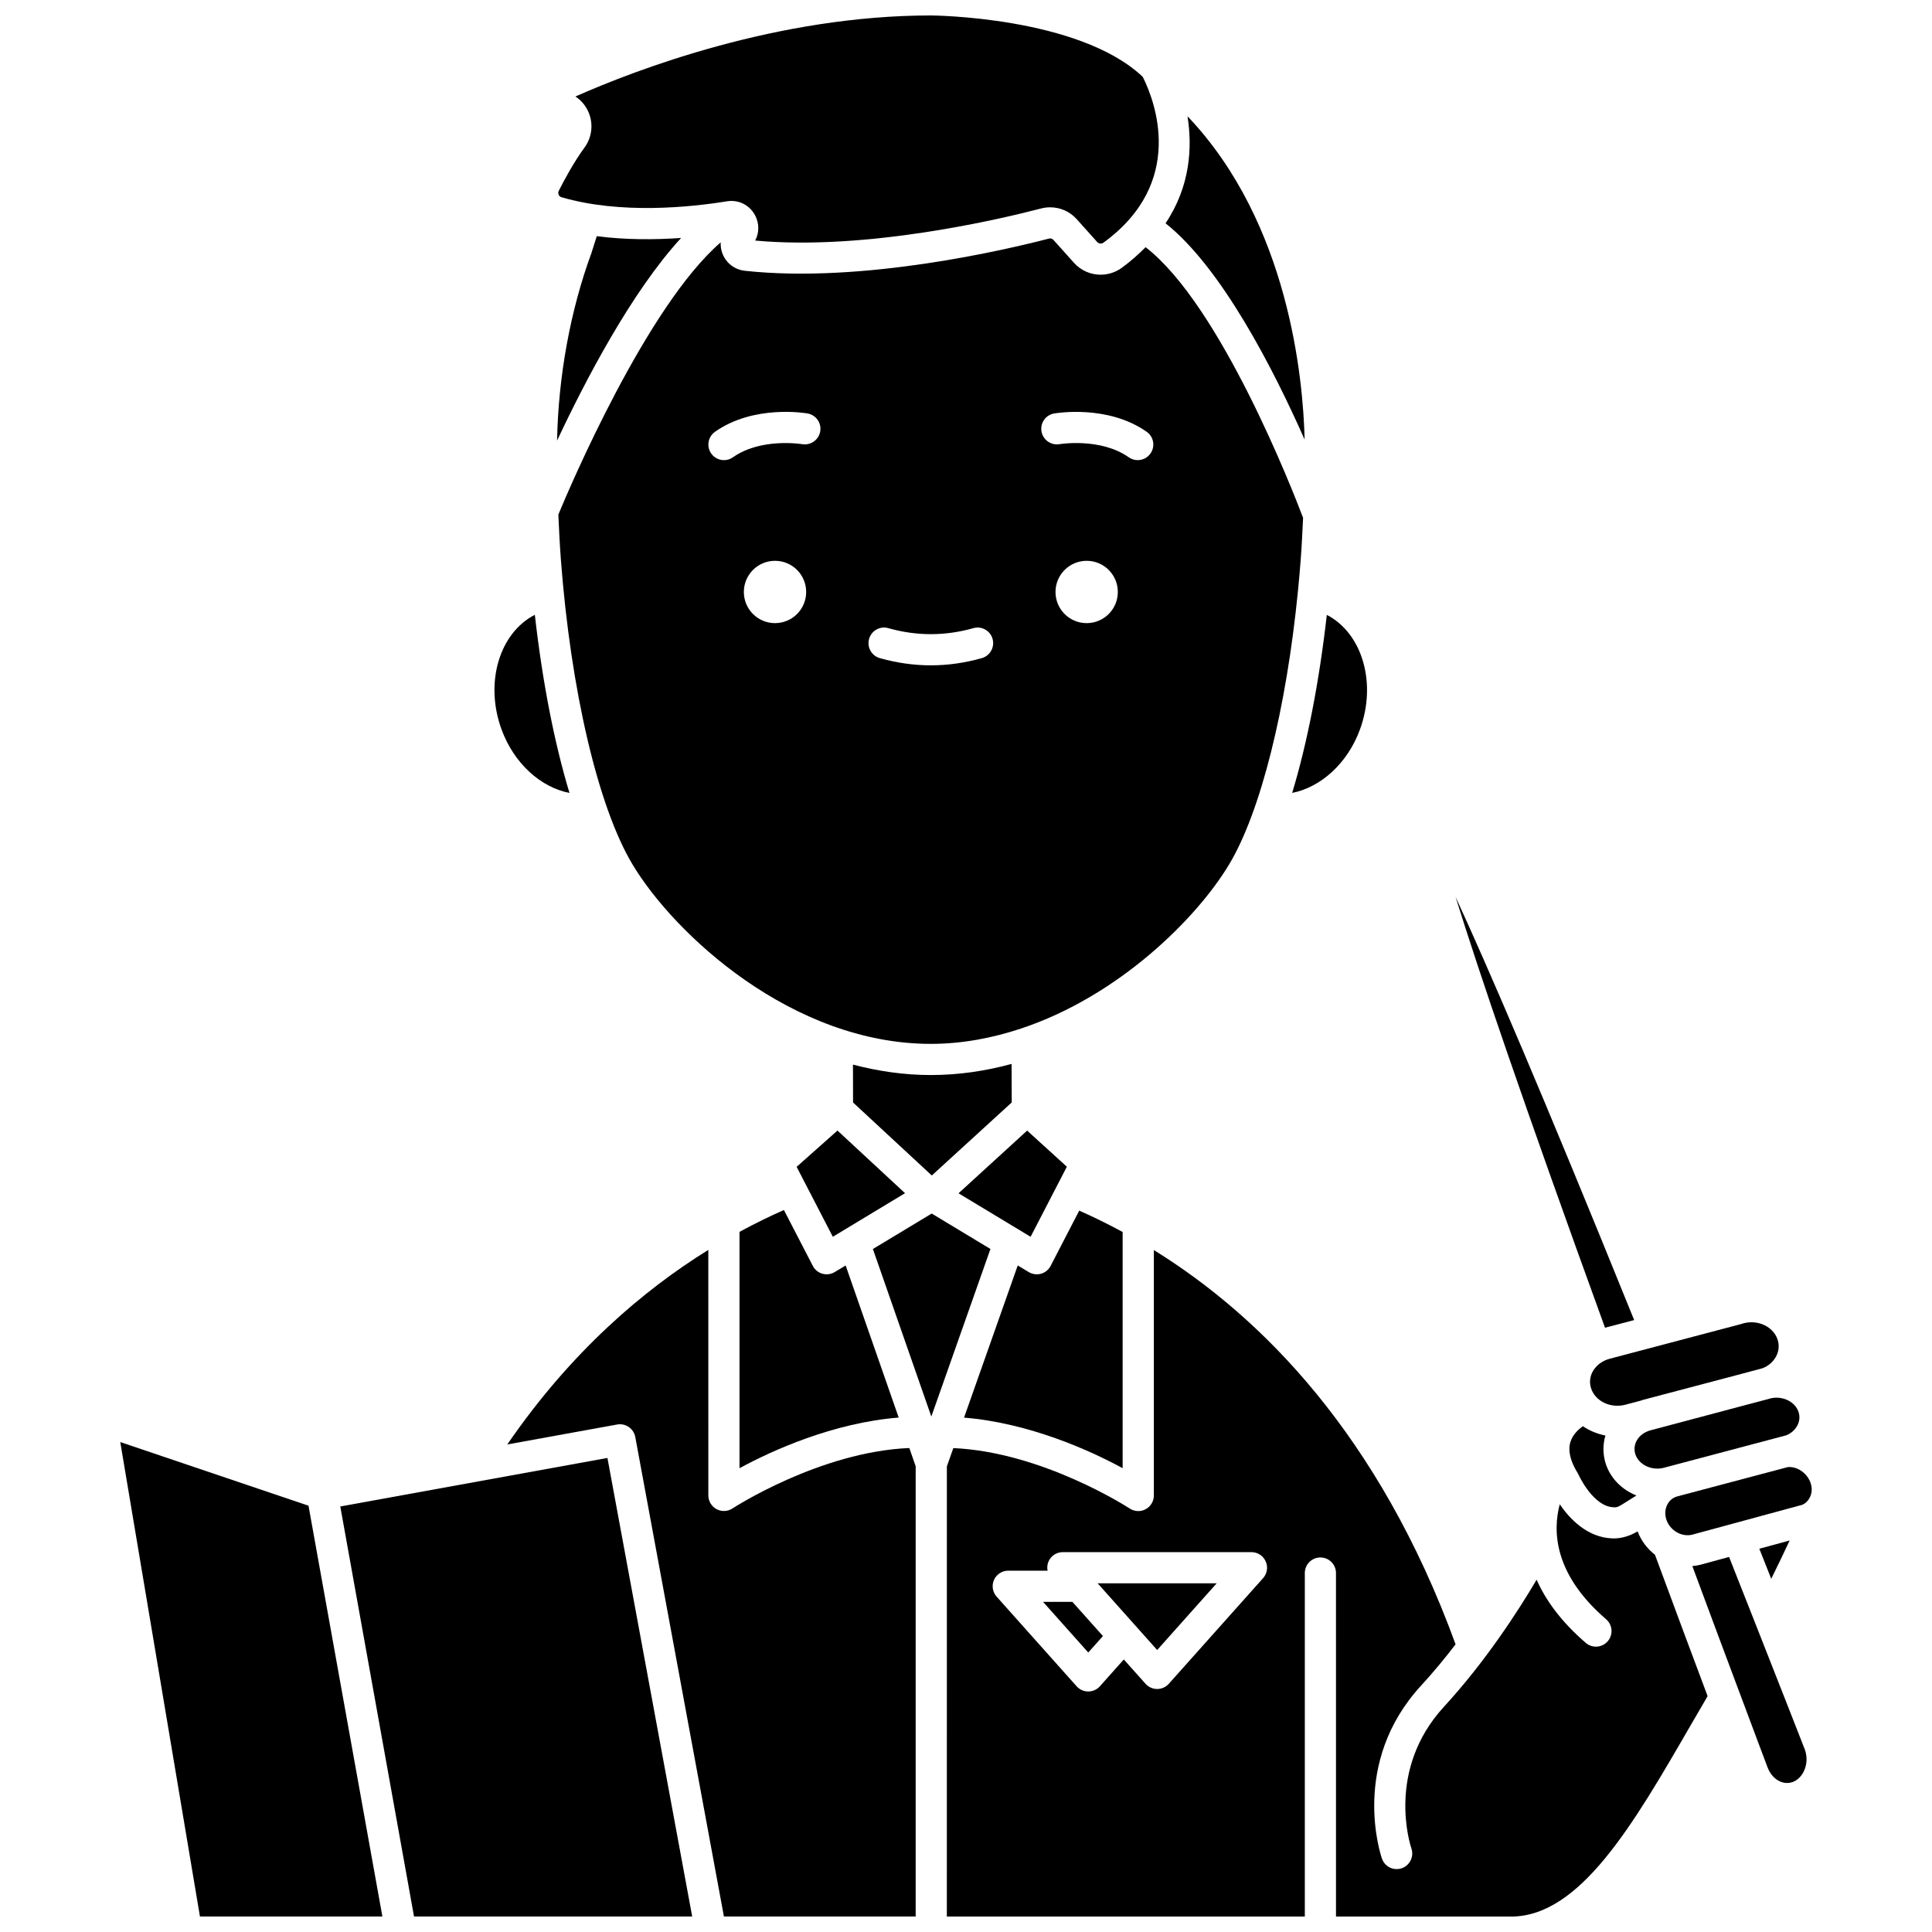 <?xml version="1.0" encoding="UTF-8"?>
<!-- Uploaded to: SVG Repo, www.svgrepo.com, Generator: SVG Repo Mixer Tools -->
<svg width="800px" height="800px" version="1.1" viewBox="144 144 512 512" xmlns="http://www.w3.org/2000/svg">
 <defs>
  <clipPath id="e">
   <path d="m291 148.09h161v60.906h-161z"/>
  </clipPath>
  <clipPath id="d">
   <path d="m394 475h203v176.9h-203z"/>
  </clipPath>
  <clipPath id="c">
   <path d="m278 475h109v176.9h-109z"/>
  </clipPath>
  <clipPath id="b">
   <path d="m234 530h94v121.9h-94z"/>
  </clipPath>
  <clipPath id="a">
   <path d="m175 526h71v125.9h-71z"/>
  </clipPath>
 </defs>
 <path d="m441.3 214.96c-1.695 1.238-3.672 1.84-5.629 1.84-2.609 0-5.195-1.078-7.062-3.16l-5.422-6.051c-0.305-0.344-0.762-0.477-1.223-0.359-11 2.867-49.316 11.949-80.582 8.527-2.742-0.301-5.031-2.098-5.973-4.688-0.344-0.934-0.465-1.895-0.414-2.844-19.652 16.969-40.09 65.066-43.027 72.145 0.172 3.981 0.375 7.965 0.672 11.934 2.617 34.676 9.895 65.633 18.98 80.777 11.031 18.395 42.246 47.555 79.055 47.555 8.312 0 16.316-1.543 23.895-4.059h0.004c25.957-8.621 46.613-29.258 55.152-43.488 8.359-13.93 15.168-41.23 18.246-72.496 0.004-0.031-0.008-0.062 0-0.094 0.004-0.012 0.012-0.02 0.012-0.031 0.27-2.719 0.516-5.457 0.723-8.23 0.277-3.652 0.449-7.328 0.625-11.004-2.691-7.121-21.859-56.355-41.734-71.73-1.852 1.855-3.871 3.695-6.297 5.457zm-91.914 94.176c-4.562 0-8.258-3.695-8.258-8.258s3.695-8.258 8.258-8.258 8.258 3.695 8.258 8.258-3.695 8.258-8.258 8.258zm7.203-47.426c-0.105-0.016-10.895-1.785-18.352 3.477-0.723 0.508-1.551 0.754-2.375 0.754-1.297 0-2.578-0.605-3.379-1.75-1.312-1.867-0.867-4.438 0.996-5.758 10.309-7.258 23.957-4.961 24.535-4.859 2.246 0.395 3.746 2.535 3.348 4.781-0.398 2.238-2.535 3.734-4.773 3.356zm47.598 56.699c-4.477 1.273-9.023 1.91-13.512 1.91-4.488 0-9.035-0.641-13.512-1.91-2.191-0.621-3.469-2.902-2.844-5.098 0.617-2.195 2.918-3.488 5.098-2.844 7.488 2.121 15.043 2.121 22.527 0 2.176-0.633 4.477 0.648 5.098 2.844 0.613 2.195-0.664 4.481-2.856 5.098zm27.789-9.273c-4.562 0-8.258-3.695-8.258-8.258s3.695-8.258 8.258-8.258 8.258 3.695 8.258 8.258c0.004 4.562-3.695 8.258-8.258 8.258zm16.906-44.949c-0.801 1.141-2.082 1.75-3.379 1.75-0.82 0-1.648-0.246-2.375-0.754-7.461-5.258-18.246-3.492-18.352-3.477-2.211 0.383-4.379-1.117-4.769-3.363-0.387-2.246 1.109-4.383 3.348-4.769 0.582-0.098 14.227-2.398 24.535 4.859 1.859 1.312 2.312 3.887 0.992 5.754z"/>
 <path d="m365.94 443.61-10.824 9.613 9.59 18.535 19.137-11.551z"/>
 <path d="m563.48 521.96c-1.223 0.867-2.684 2.231-3.285 4.129-0.73 2.289-0.078 5.102 1.941 8.355 0.102 0.168 0.195 0.344 0.273 0.523 0.031 0.074 3.832 8.316 9.195 8.469 0.844 0.148 1.598-0.293 2.547-0.906l3.516-2.207c-3.832-1.531-6.945-4.566-8.184-8.59-0.738-2.418-0.723-4.93-0.031-7.305-2.164-0.43-4.199-1.258-5.973-2.469z"/>
 <path d="m441.51 533.09v-62.602c-3.934-2.129-7.789-4.016-11.504-5.66l-7.582 14.652c-0.523 1.012-1.445 1.766-2.543 2.074-0.367 0.102-0.746 0.156-1.117 0.156-0.746 0-1.484-0.203-2.137-0.594l-2.914-1.758-14.23 40.328c17.305 1.41 33.465 8.738 42.027 13.402z"/>
 <path d="m412.12 436.16-0.039-10.207c-6.856 1.863-14.02 2.945-21.398 2.945-7.106 0-14.004-1.027-20.637-2.766l0.023 10.039 20.867 19.348z"/>
 <path d="m426.73 453.19-10.527-9.57-18.184 16.613 19.102 11.527z"/>
 <path d="m612.65 514.75-7.273 1.922-24.125 6.418c-1.512 0.457-2.789 1.387-3.484 2.644-0.441 0.793-0.871 2.055-0.402 3.594 0.867 2.82 4.328 4.496 7.555 3.652l32.34-8.578c1.316-0.453 2.535-1.5 3.172-2.867 0.375-0.816 0.703-2.109 0.098-3.617-0.863-2.156-3.227-3.516-5.719-3.516-0.719-0.008-1.449 0.109-2.16 0.348z"/>
 <g clip-path="url(#e)">
  <path d="m292.78 196.26c15.664 4.59 34.195 2.656 43.855 1.09 3.078-0.5 6.019 0.969 7.481 3.731 1.133 2.16 1.109 4.617 0.012 6.668 29.52 2.742 65.328-5.769 75.77-8.5 0.801-0.211 1.613-0.309 2.418-0.309 2.652 0 5.207 1.109 7.031 3.148l5.422 6.051c0.422 0.473 1.156 0.547 1.676 0.156 21.906-15.945 13.582-37.488 10.504-43.715-0.078-0.152-0.16-0.27-0.277-0.375-17.008-15.84-55.613-16.109-55.996-16.109-40.543 0-78.004 14.32-94.191 21.477 1.789 1.164 3.125 2.906 3.801 5.012 0.926 2.883 0.41 6.07-1.387 8.52-2.758 3.777-5.231 8.316-6.816 11.461-0.223 0.438-0.113 0.844-0.023 1.039 0.09 0.234 0.301 0.535 0.723 0.656z"/>
 </g>
 <path d="m566.11 507.42c-0.77 1.375-0.941 2.945-0.484 4.418 1.07 3.477 5.141 5.445 9.074 4.438l4.231-1.125c0.16-0.047 0.301-0.129 0.461-0.168l22.344-5.894 9.23-2.453c1.641-0.566 3.113-1.832 3.879-3.496 0.652-1.426 0.699-3.008 0.121-4.453-1.059-2.648-3.832-4.273-6.812-4.273-0.879 0-1.777 0.141-2.652 0.438-0.086 0.027-0.184 0.059-0.273 0.082l-34.633 9.145c-1.957 0.516-3.59 1.734-4.484 3.344z"/>
 <path d="m577.07 493.83c-24.293-60.035-38.758-93.547-47.328-112.14 6.086 19.566 17.742 53.988 39.605 114.17z"/>
 <path d="m504.38 337.38c4.57-12.426 0.59-25.598-8.762-30.43-2.012 17.789-5.18 33.953-9.176 47.18 7.578-1.496 14.652-7.809 17.938-16.75z"/>
 <path d="m489.74 260.5c-0.395-16.172-4.172-57.277-30.801-85.438l-0.234-0.207c1.285 8.094 0.789 18.438-5.82 28.32 14.93 11.859 28.688 38.859 36.855 57.324z"/>
 <path d="m361.95 481.55c-1.102-0.305-2.019-1.062-2.543-2.074l-7.664-14.812c-3.719 1.641-7.664 3.562-11.766 5.789v62.637c8.59-4.676 24.82-12.043 42.188-13.418l-14.059-40.309-2.902 1.75c-0.648 0.391-1.387 0.594-2.137 0.594-0.375 0.004-0.754-0.051-1.117-0.156z"/>
 <path d="m609.09 574c-2.039-5.195-4.273-10.836-6.652-16.848l-0.215-0.547-7.594 2.066c-0.711 0.191-1.426 0.293-2.141 0.359 4.836 13.043 9.121 24.52 12.453 33.391 4.621 12.383 7.43 19.809 7.43 19.812 1.16 3.238 4.008 4.922 6.644 4.043 2.195-0.766 3.738-3.269 3.738-6.09 0-1.098-0.258-2.223-0.734-3.258-0.102-0.246-5.094-13.082-12.93-32.93z"/>
 <g clip-path="url(#d)">
  <path d="m577.99 549.83c-2.07 1.215-4.195 1.867-6.305 1.867-0.102 0-0.215-0.004-0.32-0.004-6.695-0.195-11.383-5.191-14.016-9.039-1.855 6.965-1.676 18.438 12.285 30.465 1.73 1.488 1.926 4.098 0.434 5.824-0.816 0.945-1.973 1.438-3.129 1.438-0.953 0-1.918-0.332-2.691-1-6.594-5.68-10.648-11.363-13.027-16.738-5.035 8.52-13.609 21.746-24.559 33.664-15.441 16.809-8.91 36.711-8.625 37.551 0.734 2.152-0.414 4.5-2.559 5.246-0.445 0.152-0.906 0.227-1.352 0.227-1.707 0-3.301-1.066-3.891-2.769-0.355-1.023-8.504-25.309 10.348-45.836 3.277-3.566 6.344-7.289 9.164-10.969-20.332-55.664-51.645-86.945-79.965-104.48v65.043c0 1.52-0.836 2.914-2.172 3.633-0.609 0.332-1.289 0.496-1.957 0.496-0.793 0-1.59-0.23-2.273-0.68-0.234-0.16-23.039-14.965-46.738-16.012l-1.711 4.84-0.008 119.3h94.867v-91.027c0-2.285 1.848-4.129 4.129-4.129 2.285 0 4.129 1.848 4.129 4.129l0.004 91.027h45.863c0.184 0.004 0.363 0.008 0.547 0.008 18.258 0 32.406-24.461 47.375-50.34 1.551-2.688 3.121-5.387 4.699-8.07-3.742-9.965-8.555-22.871-13.953-37.473-2.031-1.578-3.648-3.684-4.594-6.188zm-99.25 12.383-24.996 28.008c-0.781 0.879-1.902 1.379-3.082 1.379-1.176 0-2.301-0.5-3.082-1.379l-5.758-6.445-6.344 7.106c-0.781 0.875-1.902 1.379-3.082 1.379-1.176 0-2.301-0.5-3.082-1.379l-21.199-23.758c-1.086-1.215-1.355-2.953-0.691-4.438s2.144-2.441 3.769-2.441h10.422c-0.16-0.816-0.09-1.676 0.266-2.473 0.664-1.484 2.144-2.441 3.769-2.441h49.992c1.633 0 3.106 0.953 3.769 2.441 0.684 1.488 0.41 3.227-0.672 4.441z"/>
 </g>
 <path d="m420.42 568.51 11.98 13.426 3.891-4.363-8.094-9.062z"/>
 <path d="m450.66 581.27 15.773-17.676h-31.547z"/>
 <path d="m302.15 206.59-1.395 4.41c-5.621 15.27-8.793 32.77-9.125 49.762 7.555-16.082 19.801-39.488 32.871-53.703-7.016 0.496-14.703 0.52-22.352-0.469z"/>
 <path d="m623.68 536.62c-1.02-2.43-3.539-4.039-5.898-3.824l-24.25 6.43-5.047 1.34c-1.426 0.391-2.195 1.344-2.59 2.082-0.648 1.211-0.75 2.707-0.277 4.109 0.969 2.863 4.109 4.656 6.856 3.941l29.074-7.891c1.141-0.418 1.84-1.434 2.176-2.188 0.551-1.227 0.531-2.648-0.043-4z"/>
 <path d="m610.24 554.43c1.086 2.742 2.137 5.398 3.156 7.973 1.883-3.816 3.523-7.246 4.879-10.156z"/>
 <g clip-path="url(#c)">
  <path d="m338.12 543.75c-0.684 0.449-1.477 0.68-2.273 0.68-0.668 0-1.344-0.164-1.957-0.496-1.34-0.719-2.172-2.113-2.172-3.633l-0.004-65.07c-17.258 10.707-36.395 26.961-53.273 51.562l29.117-5.285c2.231-0.402 4.387 1.078 4.797 3.316l23.492 127.07h50.816v-119.32l-1.684-4.836c-23.742 1-46.621 15.855-46.859 16.012z"/>
 </g>
 <g clip-path="url(#b)">
  <path d="m234.18 543.23 19.539 108.66h73.719l-22.461-121.52z"/>
 </g>
 <g clip-path="url(#a)">
  <path d="m175.87 526.16 21.117 125.73h48.348l-19.578-108.86z"/>
 </g>
 <path d="m294.92 354.14c-4-13.23-7.168-29.41-9.184-47.211-9.387 4.82-13.375 18.004-8.801 30.445 3.297 8.957 10.379 15.293 17.984 16.766z"/>
 <path d="m390.91 465.6-15.586 9.402 15.488 44.402 15.664-44.41z"/>
</svg>